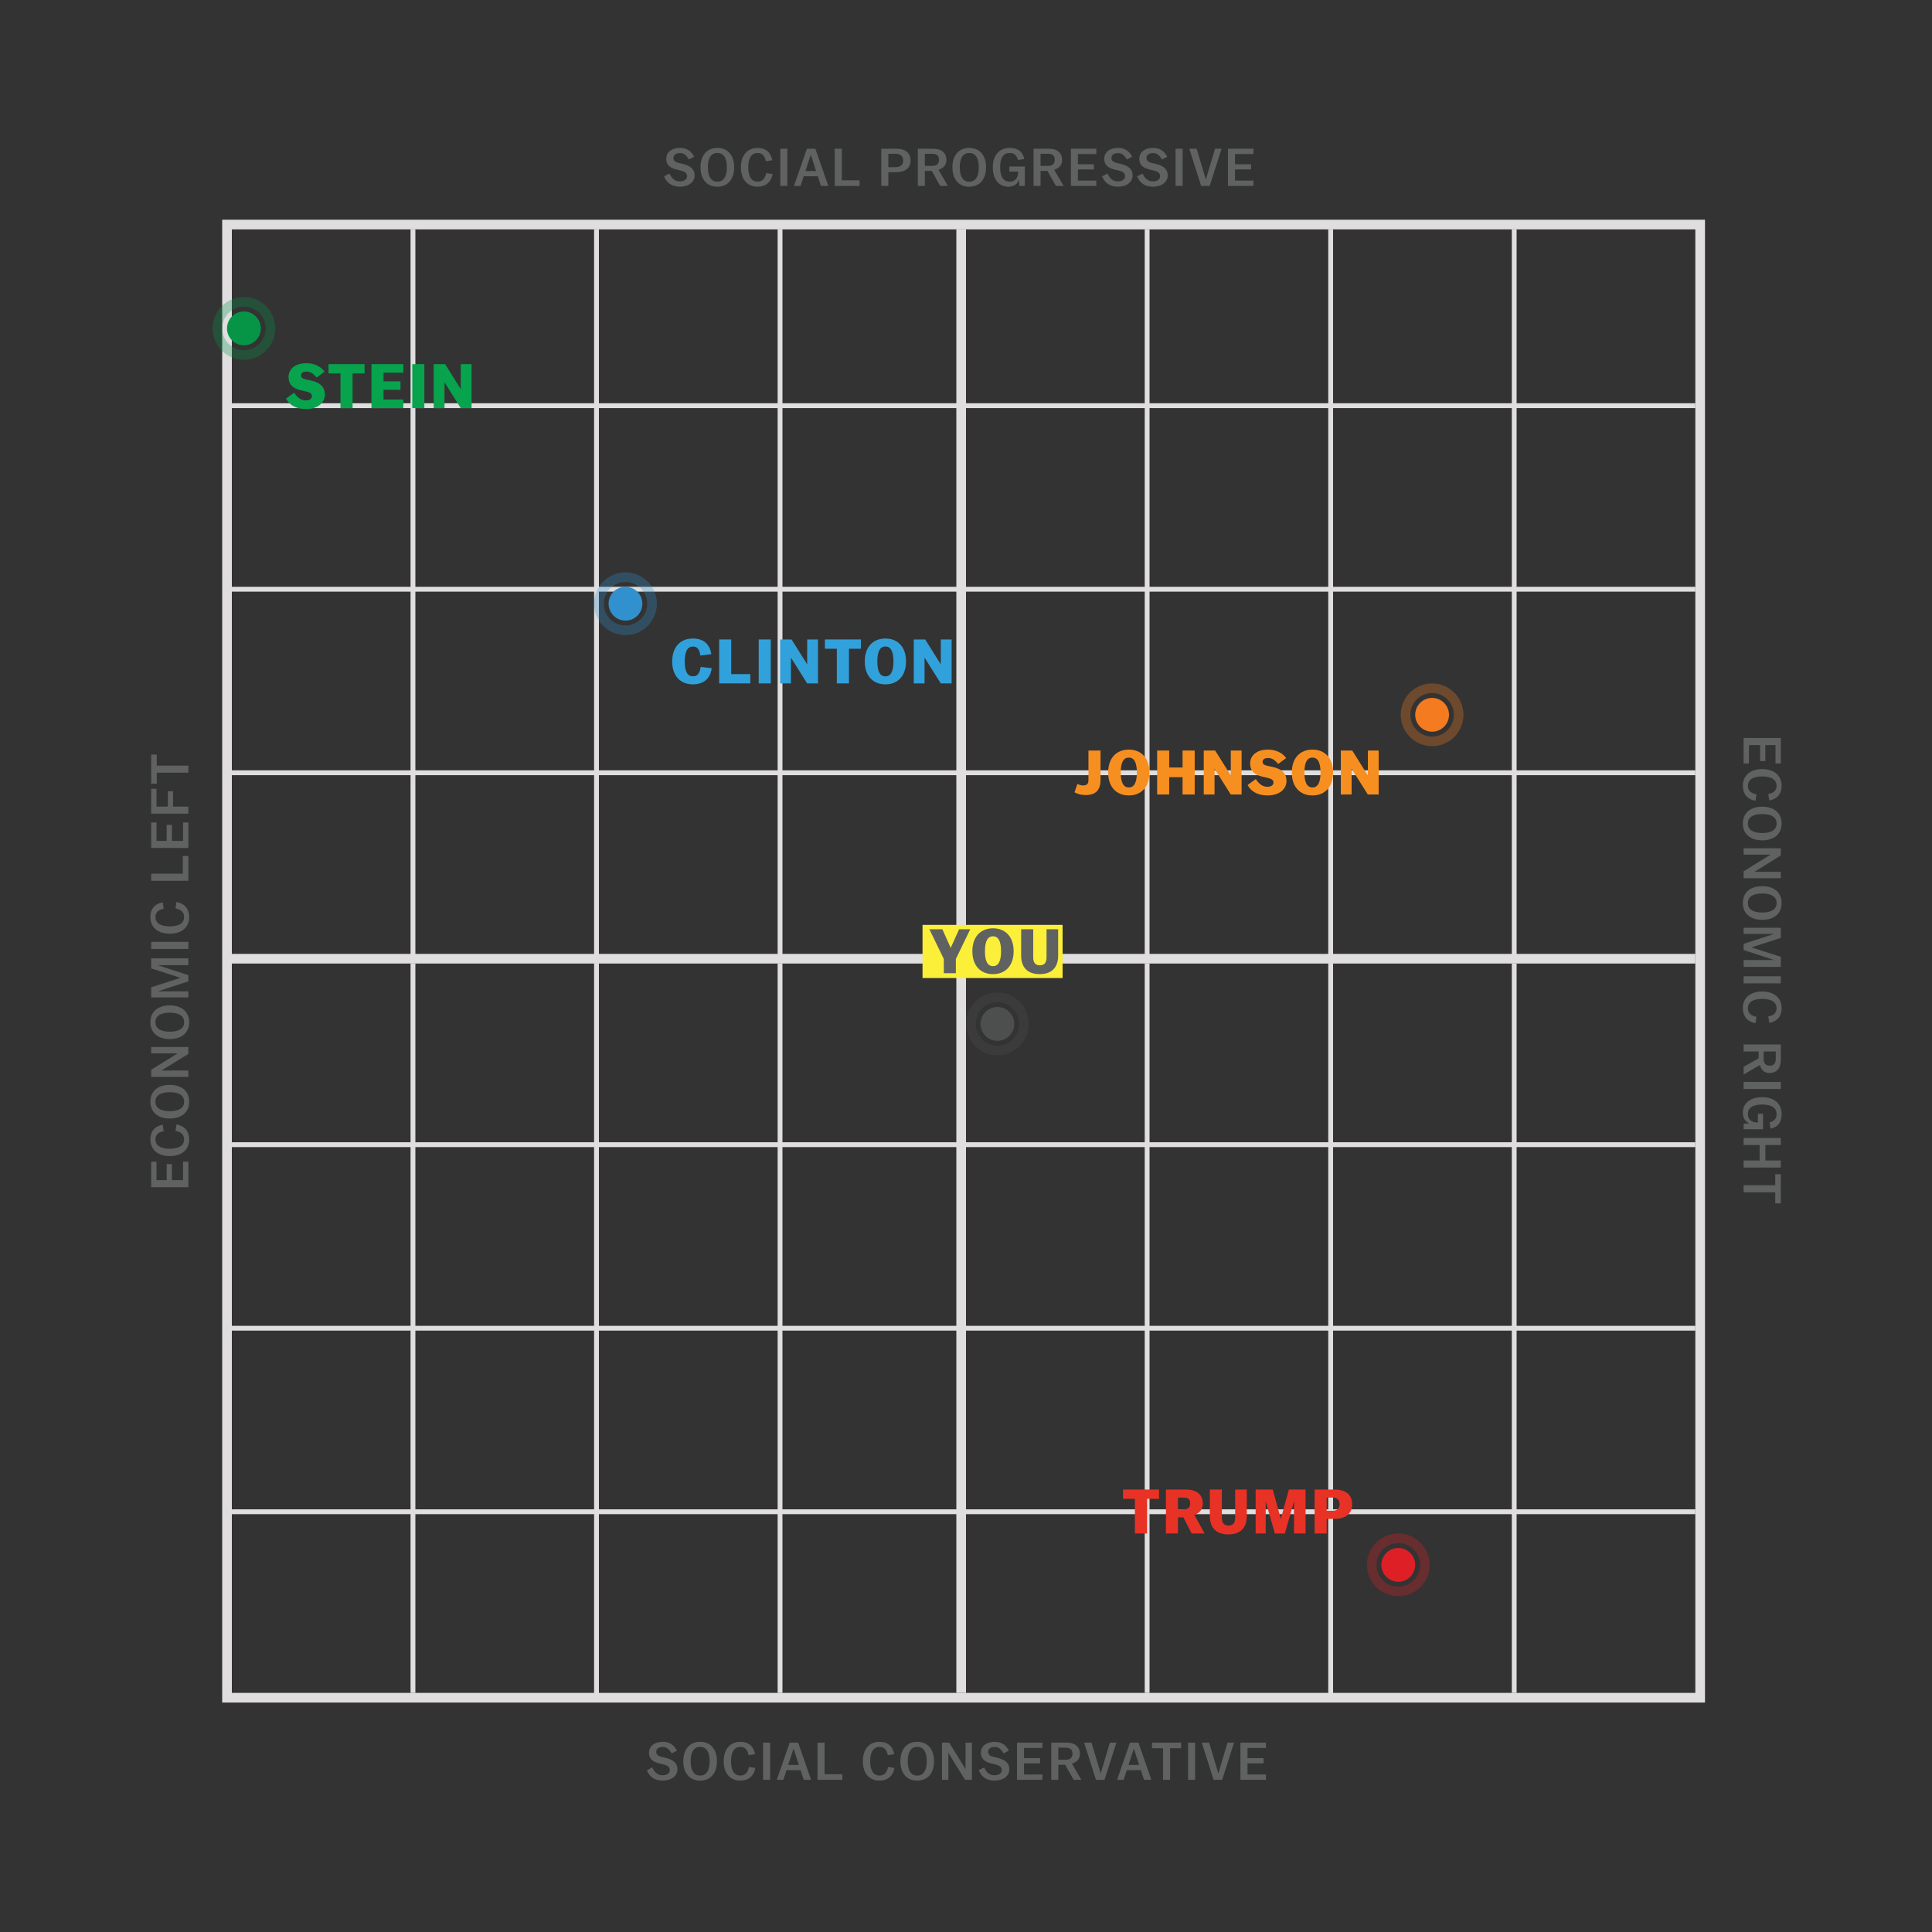 <svg id="Layer_1" xmlns="http://www.w3.org/2000/svg" xmlns:xlink="http://www.w3.org/1999/xlink" viewBox="0 0 400 400" enable-background="new 0 0 400 400"><rect x="0" y="0" width="400" height="400" fill="#333333" stroke="none"/><g><g><defs><polygon id="SVGID_1_" points="275,199.992 275,350.992 275,351.492 276,351.492 276,350.992 276,199.992 276,199.492 275,199.492"/></defs><clipPath id="SVGID_2_"><use overflow="visible" xlink:href="#SVGID_1_"/></clipPath><g clip-path="url(#SVGID_2_)"><defs><rect id="SVGID_3_" x="-73" y="-356.508" width="960" height="2050"/></defs><clipPath id="SVGID_4_"><use overflow="visible" xlink:href="#SVGID_3_"/></clipPath><rect x="270" y="194.492" clip-path="url(#SVGID_4_)" fill="#e0dedf" width="11" height="162"/></g></g><g><defs><polygon id="SVGID_5_" points="200.5,275.492 350.5,275.492 351,275.492 351,274.492 350.5,274.492 200.5,274.492 200,274.492 200,275.492"/></defs><clipPath id="SVGID_6_"><use overflow="visible" xlink:href="#SVGID_5_"/></clipPath><g clip-path="url(#SVGID_6_)"><defs><rect id="SVGID_7_" x="-73" y="-356.508" width="960" height="2050"/></defs><clipPath id="SVGID_8_"><use overflow="visible" xlink:href="#SVGID_7_"/></clipPath><rect x="195" y="269.492" clip-path="url(#SVGID_8_)" fill="#e0dedf" width="161" height="11"/></g></g><g><defs><polygon id="SVGID_9_" points="200.5,237.492 350.5,237.492 351,237.492 351,236.492 350.5,236.492 200.5,236.492 200,236.492 200,237.492"/></defs><clipPath id="SVGID_10_"><use overflow="visible" xlink:href="#SVGID_9_"/></clipPath><g clip-path="url(#SVGID_10_)"><defs><rect id="SVGID_11_" x="-73" y="-356.508" width="960" height="2050"/></defs><clipPath id="SVGID_12_"><use overflow="visible" xlink:href="#SVGID_11_"/></clipPath><rect x="195" y="231.492" clip-path="url(#SVGID_12_)" fill="#e0dedf" width="161" height="11"/></g></g><g><defs><polygon id="SVGID_13_" points="200.5,313.492 350.5,313.492 351,313.492 351,312.492 350.5,312.492 200.5,312.492 200,312.492 200,313.492"/></defs><clipPath id="SVGID_14_"><use overflow="visible" xlink:href="#SVGID_13_"/></clipPath><g clip-path="url(#SVGID_14_)"><defs><rect id="SVGID_15_" x="-73" y="-356.508" width="960" height="2050"/></defs><clipPath id="SVGID_16_"><use overflow="visible" xlink:href="#SVGID_15_"/></clipPath><rect x="195" y="307.492" clip-path="url(#SVGID_16_)" fill="#e0dedf" width="161" height="11"/></g></g><g><defs><polygon id="SVGID_17_" points="313,199.992 313,349.992 313,350.492 314,350.492 314,349.992 314,199.992 314,199.492 313,199.492"/></defs><clipPath id="SVGID_18_"><use overflow="visible" xlink:href="#SVGID_17_"/></clipPath><g clip-path="url(#SVGID_18_)"><defs><rect id="SVGID_19_" x="-73" y="-356.508" width="960" height="2050"/></defs><clipPath id="SVGID_20_"><use overflow="visible" xlink:href="#SVGID_19_"/></clipPath><rect x="308" y="194.492" clip-path="url(#SVGID_20_)" fill="#e0dedf" width="11" height="161"/></g></g><g><defs><polygon id="SVGID_21_" points="237,199.992 237,349.992 237,350.492 238,350.492 238,349.992 238,199.992 238,199.492 237,199.492"/></defs><clipPath id="SVGID_22_"><use overflow="visible" xlink:href="#SVGID_21_"/></clipPath><g clip-path="url(#SVGID_22_)"><defs><rect id="SVGID_23_" x="-73" y="-356.508" width="960" height="2050"/></defs><clipPath id="SVGID_24_"><use overflow="visible" xlink:href="#SVGID_23_"/></clipPath><rect x="232" y="194.492" clip-path="url(#SVGID_24_)" fill="#e0dedf" width="11" height="161"/></g></g><g><defs><polygon id="SVGID_25_" points="123,199.992 123,350.992 123,351.492 124,351.492 124,350.992 124,199.992 124,199.492 123,199.492"/></defs><clipPath id="SVGID_26_"><use overflow="visible" xlink:href="#SVGID_25_"/></clipPath><g clip-path="url(#SVGID_26_)"><defs><rect id="SVGID_27_" x="-73" y="-356.508" width="960" height="2050"/></defs><clipPath id="SVGID_28_"><use overflow="visible" xlink:href="#SVGID_27_"/></clipPath><rect x="118" y="194.492" clip-path="url(#SVGID_28_)" fill="#e0dedf" width="11" height="162"/></g></g><g><defs><polygon id="SVGID_29_" points="48.5,275.492 198.5,275.492 199,275.492 199,274.492 198.5,274.492 48.5,274.492 48,274.492 48,275.492"/></defs><clipPath id="SVGID_30_"><use overflow="visible" xlink:href="#SVGID_29_"/></clipPath><g clip-path="url(#SVGID_30_)"><defs><rect id="SVGID_31_" x="-73" y="-356.508" width="960" height="2050"/></defs><clipPath id="SVGID_32_"><use overflow="visible" xlink:href="#SVGID_31_"/></clipPath><rect x="43" y="269.492" clip-path="url(#SVGID_32_)" fill="#e0dedf" width="161" height="11"/></g></g><g><defs><polygon id="SVGID_33_" points="48.5,237.492 198.5,237.492 199,237.492 199,236.492 198.5,236.492 48.5,236.492 48,236.492 48,237.492"/></defs><clipPath id="SVGID_34_"><use overflow="visible" xlink:href="#SVGID_33_"/></clipPath><g clip-path="url(#SVGID_34_)"><defs><rect id="SVGID_35_" x="-73" y="-356.508" width="960" height="2050"/></defs><clipPath id="SVGID_36_"><use overflow="visible" xlink:href="#SVGID_35_"/></clipPath><rect x="43" y="231.492" clip-path="url(#SVGID_36_)" fill="#e0dedf" width="161" height="11"/></g></g><g><defs><polygon id="SVGID_37_" points="48.5,313.492 198.5,313.492 199,313.492 199,312.492 198.5,312.492 48.5,312.492 48,312.492 48,313.492"/></defs><clipPath id="SVGID_38_"><use overflow="visible" xlink:href="#SVGID_37_"/></clipPath><g clip-path="url(#SVGID_38_)"><defs><rect id="SVGID_39_" x="-73" y="-356.508" width="960" height="2050"/></defs><clipPath id="SVGID_40_"><use overflow="visible" xlink:href="#SVGID_39_"/></clipPath><rect x="43" y="307.492" clip-path="url(#SVGID_40_)" fill="#e0dedf" width="161" height="11"/></g></g><g><defs><polygon id="SVGID_41_" points="161,199.992 161,349.992 161,350.492 162,350.492 162,349.992 162,199.992 162,199.492 161,199.492"/></defs><clipPath id="SVGID_42_"><use overflow="visible" xlink:href="#SVGID_41_"/></clipPath><g clip-path="url(#SVGID_42_)"><defs><rect id="SVGID_43_" x="-73" y="-356.508" width="960" height="2050"/></defs><clipPath id="SVGID_44_"><use overflow="visible" xlink:href="#SVGID_43_"/></clipPath><rect x="156" y="194.492" clip-path="url(#SVGID_44_)" fill="#e0dedf" width="11" height="161"/></g></g><g><defs><polygon id="SVGID_45_" points="85,199.992 85,349.992 85,350.492 86,350.492 86,349.992 86,199.992 86,199.492 85,199.492"/></defs><clipPath id="SVGID_46_"><use overflow="visible" xlink:href="#SVGID_45_"/></clipPath><g clip-path="url(#SVGID_46_)"><defs><rect id="SVGID_47_" x="-73" y="-356.508" width="960" height="2050"/></defs><clipPath id="SVGID_48_"><use overflow="visible" xlink:href="#SVGID_47_"/></clipPath><rect x="80" y="194.492" clip-path="url(#SVGID_48_)" fill="#e0dedf" width="11" height="161"/></g></g><g><defs><polygon id="SVGID_49_" points="275,47.992 275,198.992 275,199.492 276,199.492 276,198.992 276,47.992 276,47.492 275,47.492"/></defs><clipPath id="SVGID_50_"><use overflow="visible" xlink:href="#SVGID_49_"/></clipPath><g clip-path="url(#SVGID_50_)"><defs><rect id="SVGID_51_" x="-73" y="-356.508" width="960" height="2050"/></defs><clipPath id="SVGID_52_"><use overflow="visible" xlink:href="#SVGID_51_"/></clipPath><rect x="270" y="42.492" clip-path="url(#SVGID_52_)" fill="#e0dedf" width="11" height="162"/></g></g><g><defs><polygon id="SVGID_53_" points="200.5,122.492 350.5,122.492 351,122.492 351,121.492 350.5,121.492 200.5,121.492 200,121.492 200,122.492"/></defs><clipPath id="SVGID_54_"><use overflow="visible" xlink:href="#SVGID_53_"/></clipPath><g clip-path="url(#SVGID_54_)"><defs><rect id="SVGID_55_" x="-73" y="-356.508" width="960" height="2050"/></defs><clipPath id="SVGID_56_"><use overflow="visible" xlink:href="#SVGID_55_"/></clipPath><rect x="195" y="116.492" clip-path="url(#SVGID_56_)" fill="#e0dedf" width="161" height="11"/></g></g><g><defs><polygon id="SVGID_57_" points="200.5,84.492 350.5,84.492 351,84.492 351,83.492 350.5,83.492 200.5,83.492 200,83.492 200,84.492"/></defs><clipPath id="SVGID_58_"><use overflow="visible" xlink:href="#SVGID_57_"/></clipPath><g clip-path="url(#SVGID_58_)"><defs><rect id="SVGID_59_" x="-73" y="-356.508" width="960" height="2050"/></defs><clipPath id="SVGID_60_"><use overflow="visible" xlink:href="#SVGID_59_"/></clipPath><rect x="195" y="78.492" clip-path="url(#SVGID_60_)" fill="#e0dedf" width="161" height="11"/></g></g><g><defs><polygon id="SVGID_61_" points="200.5,160.492 350.5,160.492 351,160.492 351,159.492 350.5,159.492 200.5,159.492 200,159.492 200,160.492"/></defs><clipPath id="SVGID_62_"><use overflow="visible" xlink:href="#SVGID_61_"/></clipPath><g clip-path="url(#SVGID_62_)"><defs><rect id="SVGID_63_" x="-73" y="-356.508" width="960" height="2050"/></defs><clipPath id="SVGID_64_"><use overflow="visible" xlink:href="#SVGID_63_"/></clipPath><rect x="195" y="154.492" clip-path="url(#SVGID_64_)" fill="#e0dedf" width="161" height="11"/></g></g><g><defs><polygon id="SVGID_65_" points="313,47.992 313,197.992 313,198.492 314,198.492 314,197.992 314,47.992 314,47.492 313,47.492"/></defs><clipPath id="SVGID_66_"><use overflow="visible" xlink:href="#SVGID_65_"/></clipPath><g clip-path="url(#SVGID_66_)"><defs><rect id="SVGID_67_" x="-73" y="-356.508" width="960" height="2050"/></defs><clipPath id="SVGID_68_"><use overflow="visible" xlink:href="#SVGID_67_"/></clipPath><rect x="308" y="42.492" clip-path="url(#SVGID_68_)" fill="#e0dedf" width="11" height="161"/></g></g><g><defs><polygon id="SVGID_69_" points="237,47.992 237,197.992 237,198.492 238,198.492 238,197.992 238,47.992 238,47.492 237,47.492"/></defs><clipPath id="SVGID_70_"><use overflow="visible" xlink:href="#SVGID_69_"/></clipPath><g clip-path="url(#SVGID_70_)"><defs><rect id="SVGID_71_" x="-73" y="-356.508" width="960" height="2050"/></defs><clipPath id="SVGID_72_"><use overflow="visible" xlink:href="#SVGID_71_"/></clipPath><rect x="232" y="42.492" clip-path="url(#SVGID_72_)" fill="#e0dedf" width="11" height="161"/></g></g><g><defs><polygon id="SVGID_73_" points="123,47.992 123,198.992 123,199.492 124,199.492 124,198.992 124,47.992 124,47.492 123,47.492"/></defs><clipPath id="SVGID_74_"><use overflow="visible" xlink:href="#SVGID_73_"/></clipPath><g clip-path="url(#SVGID_74_)"><defs><rect id="SVGID_75_" x="-73" y="-356.508" width="960" height="2050"/></defs><clipPath id="SVGID_76_"><use overflow="visible" xlink:href="#SVGID_75_"/></clipPath><rect x="118" y="42.492" clip-path="url(#SVGID_76_)" fill="#e0dedf" width="11" height="162"/></g></g><g><defs><polygon id="SVGID_77_" points="48.5,122.492 198.5,122.492 199,122.492 199,121.492 198.5,121.492 48.5,121.492 48,121.492 48,122.492"/></defs><clipPath id="SVGID_78_"><use overflow="visible" xlink:href="#SVGID_77_"/></clipPath><g clip-path="url(#SVGID_78_)"><defs><rect id="SVGID_79_" x="-73" y="-356.508" width="960" height="2050"/></defs><clipPath id="SVGID_80_"><use overflow="visible" xlink:href="#SVGID_79_"/></clipPath><rect x="43" y="116.492" clip-path="url(#SVGID_80_)" fill="#e0dedf" width="161" height="11"/></g></g><g><defs><polygon id="SVGID_81_" points="48.5,84.492 198.5,84.492 199,84.492 199,83.492 198.5,83.492 48.5,83.492 48,83.492 48,84.492"/></defs><clipPath id="SVGID_82_"><use overflow="visible" xlink:href="#SVGID_81_"/></clipPath><g clip-path="url(#SVGID_82_)"><defs><rect id="SVGID_83_" x="-73" y="-356.508" width="960" height="2050"/></defs><clipPath id="SVGID_84_"><use overflow="visible" xlink:href="#SVGID_83_"/></clipPath><rect x="43" y="78.492" clip-path="url(#SVGID_84_)" fill="#e0dedf" width="161" height="11"/></g></g><g><defs><polygon id="SVGID_85_" points="48.5,160.492 198.5,160.492 199,160.492 199,159.492 198.5,159.492 48.5,159.492 48,159.492 48,160.492"/></defs><clipPath id="SVGID_86_"><use overflow="visible" xlink:href="#SVGID_85_"/></clipPath><g clip-path="url(#SVGID_86_)"><defs><rect id="SVGID_87_" x="-73" y="-356.508" width="960" height="2050"/></defs><clipPath id="SVGID_88_"><use overflow="visible" xlink:href="#SVGID_87_"/></clipPath><rect x="43" y="154.492" clip-path="url(#SVGID_88_)" fill="#e0dedf" width="161" height="11"/></g></g><g><defs><polygon id="SVGID_89_" points="161,47.992 161,197.992 161,198.492 162,198.492 162,197.992 162,47.992 162,47.492 161,47.492"/></defs><clipPath id="SVGID_90_"><use overflow="visible" xlink:href="#SVGID_89_"/></clipPath><g clip-path="url(#SVGID_90_)"><defs><rect id="SVGID_91_" x="-73" y="-356.508" width="960" height="2050"/></defs><clipPath id="SVGID_92_"><use overflow="visible" xlink:href="#SVGID_91_"/></clipPath><rect x="156" y="42.492" clip-path="url(#SVGID_92_)" fill="#e0dedf" width="11" height="161"/></g></g><g><defs><polygon id="SVGID_93_" points="85,47.992 85,197.992 85,198.492 86,198.492 86,197.992 86,47.992 86,47.492 85,47.492"/></defs><clipPath id="SVGID_94_"><use overflow="visible" xlink:href="#SVGID_93_"/></clipPath><g clip-path="url(#SVGID_94_)"><defs><rect id="SVGID_95_" x="-73" y="-356.508" width="960" height="2050"/></defs><clipPath id="SVGID_96_"><use overflow="visible" xlink:href="#SVGID_95_"/></clipPath><rect x="80" y="42.492" clip-path="url(#SVGID_96_)" fill="#e0dedf" width="11" height="161"/></g></g><g><rect x="47" y="46.492" fill="none" stroke="#e0dedf" stroke-width="2" stroke-miterlimit="10" width="305" height="305"/><line fill="none" stroke="#e0dedf" stroke-width="2" stroke-miterlimit="10" x1="199" y1="47.492" x2="199" y2="350.492"/><line fill="none" stroke="#e0dedf" stroke-width="2" stroke-miterlimit="10" x1="48" y1="198.492" x2="351" y2="198.492"/><g><path fill="#5f6261" d="M137.493 36.512l1.11-.583c.495 1.078 1.178 1.628 2.168 1.628.857.0 1.474-.418 1.474-1.066.0-.583-.33-.946-1.342-1.188l-.869-.209c-1.441-.353-2.102-1.067-2.102-2.233.0-1.221.99-2.233 2.904-2.233 1.276.0 2.277.605 2.883 1.826l-1.089.572c-.583-.979-1.101-1.331-1.794-1.331-.924.0-1.408.396-1.408.99.0.527.275.857 1.101 1.056l.88.209c1.749.418 2.409 1.255 2.409 2.365.0 1.387-1.254 2.344-3.047 2.344C139.165 38.657 138.054 37.92 137.493 36.512z"/><path fill="#5f6261" d="M145.039 34.652v-.021c0-2.476 1.331-4.005 3.487-4.005 2.146.0 3.477 1.529 3.477 4.005v.021c0 2.476-1.331 4.005-3.477 4.005C146.37 38.657 145.039 37.128 145.039 34.652zM150.495 34.652v-.021c0-2.024-.78-2.971-1.969-2.971-1.199.0-1.97.946-1.97 2.971v.021c0 2.024.771 2.971 1.97 2.971C149.715 37.623 150.495 36.677 150.495 34.652z"/><path fill="#5f6261" d="M156.842 30.626c1.661.0 2.729.869 3.048 2.553l-1.331.209c-.209-1.145-.771-1.717-1.705-1.717-1.167.0-1.937.936-1.937 2.96v.021c0 2.091.813 2.96 1.937 2.96.891.0 1.54-.539 1.771-1.782l1.331.197c-.308 1.75-1.507 2.63-3.124 2.63-2.024.0-3.433-1.441-3.433-4.005v-.021C153.398 32.199 154.696 30.626 156.842 30.626z"/><path fill="#5f6261" d="M161.55 30.791h1.463v7.701h-1.463V30.791z"/><path fill="#5f6261" d="M169.316 36.49h-2.915l-.649 2.002h-1.364l2.673-7.701h1.75l2.685 7.701h-1.529L169.316 36.49zm-1.452-4.467-1.111 3.389h2.211L167.864 32.023z"/><path fill="#5f6261" d="M172.824 30.791h1.464v6.546h3.674v1.155h-5.138V30.791z"/><path fill="#5f6261" d="M183.924 35.643v2.85h-1.464v-7.701h3.103c1.97.0 2.96.946 2.96 2.432.0 1.474-.99 2.42-2.96 2.42H183.924zm0-1.035h1.484c1.101.0 1.585-.539 1.585-1.386.0-.848-.484-1.387-1.585-1.387h-1.484v2.773z"/><path fill="#5f6261" d="M192.91 35.379h-1.43v3.113h-1.452v-7.701h3.124c1.937.0 2.795.979 2.795 2.332.0 1.057-.616 1.706-1.65 2.014l1.958 3.355h-1.606L192.91 35.379zM191.48 34.345h1.54c.968.0 1.397-.474 1.397-1.266.0-.781-.43-1.243-1.397-1.243h-1.54v2.509z"/><path fill="#5f6261" d="M197.189 34.652v-.021c0-2.476 1.331-4.005 3.487-4.005 2.146.0 3.477 1.529 3.477 4.005v.021c0 2.476-1.331 4.005-3.477 4.005C198.521 38.657 197.189 37.128 197.189 34.652zM202.646 34.652v-.021c0-2.024-.78-2.971-1.969-2.971-1.199.0-1.97.946-1.97 2.971v.021c0 2.024.771 2.971 1.97 2.971C201.865 37.623 202.646 36.677 202.646 34.652z"/><path fill="#5f6261" d="M210.973 37.282c-.396.924-1.177 1.375-2.2 1.375-1.926.0-3.224-1.463-3.224-4.005v-.021c0-2.409 1.266-4.005 3.51-4.005 1.771.0 2.673.848 3.015 2.3l-1.31.197c-.275-1.012-.814-1.452-1.694-1.452-1.243.0-2.002.902-2.002 2.96v.021c0 2.035.726 2.96 2.002 2.96.99.0 1.728-.66 1.728-2.014v-.065h-1.815v-1.057h3.201v4.016h-1.144L210.973 37.282z"/><path fill="#5f6261" d="M216.868 35.379h-1.43v3.113h-1.452v-7.701h3.124c1.937.0 2.795.979 2.795 2.332.0 1.057-.616 1.706-1.65 2.014l1.958 3.355h-1.606L216.868 35.379zM215.438 34.345h1.54c.968.0 1.397-.474 1.397-1.266.0-.781-.43-1.243-1.397-1.243h-1.54v2.509z"/><path fill="#5f6261" d="M221.708 30.791h5.28v1.101h-3.817v2.112h3.322v1.078h-3.322v2.31h3.817v1.101h-5.28V30.791z"/><path fill="#5f6261" d="M228.176 36.512l1.111-.583c.495 1.078 1.177 1.628 2.167 1.628.858.0 1.475-.418 1.475-1.066.0-.583-.33-.946-1.343-1.188l-.869-.209c-1.44-.353-2.101-1.067-2.101-2.233.0-1.221.99-2.233 2.904-2.233 1.276.0 2.277.605 2.882 1.826l-1.089.572c-.583-.979-1.1-1.331-1.793-1.331-.925.0-1.408.396-1.408.99.0.527.274.857 1.1 1.056l.881.209c1.749.418 2.409 1.255 2.409 2.365.0 1.387-1.254 2.344-3.048 2.344C229.848 38.657 228.737 37.92 228.176 36.512z"/><path fill="#5f6261" d="M235.436 36.512l1.111-.583c.495 1.078 1.177 1.628 2.167 1.628.858.0 1.475-.418 1.475-1.066.0-.583-.33-.946-1.343-1.188l-.869-.209c-1.44-.353-2.101-1.067-2.101-2.233.0-1.221.99-2.233 2.904-2.233 1.276.0 2.277.605 2.882 1.826l-1.089.572c-.583-.979-1.1-1.331-1.793-1.331-.925.0-1.408.396-1.408.99.0.527.274.857 1.1 1.056l.881.209c1.749.418 2.409 1.255 2.409 2.365.0 1.387-1.254 2.344-3.048 2.344C237.107 38.657 235.997 37.92 235.436 36.512z"/><path fill="#5f6261" d="M243.389 30.791h1.463v7.701h-1.463V30.791z"/><path fill="#5f6261" d="M248.68 38.492l-2.453-7.701h1.529l1.903 6.381 1.903-6.381h1.353l-2.464 7.701H248.68z"/><path fill="#5f6261" d="M254.234 30.791h5.281v1.101h-3.817v2.112h3.322v1.078h-3.322v2.31h3.817v1.101h-5.281V30.791z"/></g><g><path fill="#5f6261" d="M133.927 366.512l1.111-.583c.495 1.078 1.177 1.628 2.167 1.628.858.0 1.475-.418 1.475-1.066.0-.583-.33-.946-1.343-1.188l-.869-.209c-1.44-.353-2.101-1.067-2.101-2.233.0-1.221.99-2.233 2.904-2.233 1.276.0 2.277.605 2.882 1.826l-1.089.572c-.583-.979-1.1-1.331-1.793-1.331-.925.0-1.408.396-1.408.99.0.527.274.857 1.1 1.056l.881.209c1.749.418 2.409 1.255 2.409 2.365.0 1.387-1.254 2.344-3.048 2.344C135.599 368.657 134.488 367.92 133.927 366.512z"/><path fill="#5f6261" d="M141.473 364.652v-.021c0-2.476 1.331-4.005 3.487-4.005 2.146.0 3.477 1.529 3.477 4.005v.021c0 2.476-1.331 4.005-3.477 4.005C142.804 368.657 141.473 367.128 141.473 364.652zM146.93 364.652v-.021c0-2.024-.781-2.971-1.97-2.971-1.199.0-1.969.946-1.969 2.971v.021c0 2.024.77 2.971 1.969 2.971C146.148 367.623 146.93 366.677 146.93 364.652z"/><path fill="#5f6261" d="M153.276 360.626c1.661.0 2.729.869 3.047 2.553l-1.331.209c-.209-1.145-.77-1.717-1.705-1.717-1.166.0-1.937.936-1.937 2.96v.021c0 2.091.814 2.96 1.937 2.96.892.0 1.54-.539 1.771-1.782l1.331.197c-.308 1.75-1.507 2.63-3.124 2.63-2.024.0-3.433-1.441-3.433-4.005v-.021C149.833 362.199 151.131 360.626 153.276 360.626z"/><path fill="#5f6261" d="M157.983 360.791h1.464v7.701h-1.464V360.791z"/><path fill="#5f6261" d="M165.75 366.49h-2.915l-.649 2.002h-1.364l2.674-7.701h1.749l2.685 7.701h-1.529L165.75 366.49zM164.298 362.023l-1.11 3.389h2.211L164.298 362.023z"/><path fill="#5f6261" d="M169.259 360.791h1.463v6.546h3.675v1.155h-5.138V360.791z"/><path fill="#5f6261" d="M182.085 360.626c1.661.0 2.729.869 3.047 2.553l-1.331.209c-.209-1.145-.77-1.717-1.705-1.717-1.166.0-1.937.936-1.937 2.96v.021c0 2.091.814 2.96 1.937 2.96.892.0 1.54-.539 1.771-1.782l1.331.197c-.308 1.75-1.507 2.63-3.124 2.63-2.024.0-3.433-1.441-3.433-4.005v-.021C178.642 362.199 179.939 360.626 182.085 360.626z"/><path fill="#5f6261" d="M186.418 364.652v-.021c0-2.476 1.331-4.005 3.487-4.005 2.146.0 3.477 1.529 3.477 4.005v.021c0 2.476-1.331 4.005-3.477 4.005C187.749 368.657 186.418 367.128 186.418 364.652zM191.875 364.652v-.021c0-2.024-.781-2.971-1.97-2.971-1.199.0-1.969.946-1.969 2.971v.021c0 2.024.77 2.971 1.969 2.971C191.094 367.623 191.875 366.677 191.875 364.652z"/><path fill="#5f6261" d="M195.031 368.492v-7.701h1.485l3.388 5.479v-5.479h1.32v7.701h-1.43l-3.443-5.578v5.578H195.031z"/><path fill="#5f6261" d="M202.644 366.512l1.11-.583c.495 1.078 1.178 1.628 2.168 1.628.857.0 1.474-.418 1.474-1.066.0-.583-.33-.946-1.342-1.188l-.869-.209c-1.441-.353-2.102-1.067-2.102-2.233.0-1.221.99-2.233 2.904-2.233 1.276.0 2.277.605 2.883 1.826l-1.089.572c-.583-.979-1.101-1.331-1.794-1.331-.924.0-1.408.396-1.408.99.0.527.275.857 1.101 1.056l.88.209c1.749.418 2.409 1.255 2.409 2.365.0 1.387-1.254 2.344-3.047 2.344C204.315 368.657 203.204 367.92 202.644 366.512z"/><path fill="#5f6261" d="M210.552 360.791h5.281v1.101h-3.817v2.112h3.322v1.078h-3.322v2.31h3.817v1.101h-5.281v-7.702z"/><path fill="#5f6261" d="M220.54 365.379h-1.43v3.113h-1.452v-7.701h3.124c1.937.0 2.795.979 2.795 2.332.0 1.057-.616 1.706-1.65 2.014l1.958 3.355h-1.606L220.54 365.379zM219.11 364.345h1.54c.968.0 1.397-.474 1.397-1.266.0-.781-.43-1.243-1.397-1.243h-1.54V364.345z"/><path fill="#5f6261" d="M226.909 368.492l-2.453-7.701h1.529l1.903 6.381 1.903-6.381h1.353l-2.464 7.701H226.909z"/><path fill="#5f6261" d="M236.204 366.49h-2.915l-.649 2.002h-1.364l2.674-7.701h1.749l2.685 7.701h-1.529L236.204 366.49zM234.752 362.023l-1.11 3.389h2.211L234.752 362.023z"/><path fill="#5f6261" d="M242.255 361.946v6.546h-1.464v-6.546h-2.277v-1.155h6.029v1.155H242.255z"/><path fill="#5f6261" d="M245.972 360.791h1.464v7.701h-1.464V360.791z"/><path fill="#5f6261" d="M251.263 368.492l-2.453-7.701h1.529l1.903 6.381 1.903-6.381h1.353l-2.464 7.701H251.263z"/><path fill="#5f6261" d="M256.817 360.791h5.281v1.101h-3.817v2.112h3.322v1.078h-3.322v2.31h3.817v1.101h-5.281v-7.702z"/></g><g><path fill="#5f6261" d="M368.701 152.794v5.281H367.6v-3.817h-2.112v3.322h-1.078v-3.322h-2.31v3.817H361v-5.281H368.701z"/><path fill="#5f6261" d="M368.866 162.684c0 1.661-.869 2.729-2.553 3.047l-.209-1.331c1.145-.209 1.717-.77 1.717-1.705.0-1.167-.936-1.937-2.96-1.937h-.021c-2.091.0-2.96.814-2.96 1.937.0.891.539 1.54 1.782 1.771l-.197 1.331c-1.75-.308-2.63-1.507-2.63-3.124.0-2.024 1.441-3.433 4.005-3.433h.021C367.293 159.24 368.866 160.538 368.866 162.684z"/><path fill="#5f6261" d="M364.84 167.017h.021c2.476.0 4.005 1.331 4.005 3.487.0 2.146-1.529 3.477-4.005 3.477h-.021c-2.476.0-4.005-1.331-4.005-3.477C360.835 168.348 362.364 167.017 364.84 167.017zM364.84 172.474h.021c2.024.0 2.971-.781 2.971-1.969.0-1.199-.946-1.969-2.971-1.969h-.021c-2.024.0-2.971.77-2.971 1.969C361.869 171.693 362.815 172.474 364.84 172.474z"/><path fill="#5f6261" d="M361 175.63h7.701v1.485l-5.479 3.388h5.479v1.32H361v-1.43l5.578-3.443H361V175.63z"/><path fill="#5f6261" d="M364.84 183.473h.021c2.476.0 4.005 1.331 4.005 3.487.0 2.146-1.529 3.477-4.005 3.477h-.021c-2.476.0-4.005-1.331-4.005-3.477C360.835 184.804 362.364 183.473 364.84 183.473zM364.84 188.929h.021c2.024.0 2.971-.781 2.971-1.969.0-1.199-.946-1.969-2.971-1.969h-.021c-2.024.0-2.971.77-2.971 1.969C361.869 188.148 362.815 188.929 364.84 188.929z"/><path fill="#5f6261" d="M361 192.085h7.701v2.101l-6.084 1.958 6.084 1.958v2.079H361v-1.419h6.326L361 196.695v-1.276l6.326-2.068H361V192.085z"/><path fill="#5f6261" d="M368.701 202.128v1.463H361v-1.463H368.701z"/><path fill="#5f6261" d="M368.866 208.729c0 1.661-.869 2.729-2.553 3.047l-.209-1.331c1.145-.209 1.717-.77 1.717-1.705.0-1.167-.936-1.937-2.96-1.937h-.021c-2.091.0-2.96.814-2.96 1.937.0.891.539 1.54 1.782 1.771l-.197 1.331c-1.75-.308-2.63-1.507-2.63-3.124.0-2.024 1.441-3.433 4.005-3.433h.021C367.293 205.286 368.866 206.583 368.866 208.729z"/><path fill="#5f6261" d="M364.113 219.124v-1.43H361v-1.452h7.701v3.125c0 1.936-.979 2.794-2.332 2.794-1.057.0-1.706-.616-2.014-1.65L361 222.468v-1.606l3.113-1.738zM365.147 217.693v1.54c0 .968.474 1.397 1.266 1.397.781.0 1.243-.429 1.243-1.397v-1.54H365.147z"/><path fill="#5f6261" d="M368.701 224.007v1.463H361v-1.463H368.701z"/><path fill="#5f6261" d="M362.21 232.588c-.924-.396-1.375-1.177-1.375-2.201.0-1.925 1.463-3.223 4.005-3.223h.021c2.409.0 4.005 1.265 4.005 3.509.0 1.771-.848 2.673-2.3 3.015l-.197-1.309c1.012-.275 1.452-.814 1.452-1.694.0-1.243-.902-2.002-2.96-2.002h-.021c-2.035.0-2.96.726-2.96 2.002.0.99.66 1.727 2.014 1.727h.065v-1.815h1.057v3.201H361v-1.144L362.21 232.588z"/><path fill="#5f6261" d="M368.701 235.601v1.463H365.5v3.201h3.201v1.463H361v-1.463h3.312v-3.201H361v-1.463H368.701z"/><path fill="#5f6261" d="M367.546 246.855H361v-1.463h6.546v-2.277h1.155v6.029h-1.155V246.855z"/></g><g><path fill="#5f6261" d="M31.299 245.8v-5.281H32.4v3.817h2.112v-3.322h1.078v3.322h2.31v-3.817H39v5.281H31.299z"/><path fill="#5f6261" d="M31.134 235.911c0-1.661.869-2.729 2.553-3.047l.209 1.331c-1.145.209-1.717.77-1.717 1.705.0 1.167.936 1.937 2.96 1.937h.021c2.091.0 2.96-.814 2.96-1.937.0-.891-.539-1.54-1.782-1.771l.197-1.331c1.75.308 2.63 1.507 2.63 3.124.0 2.024-1.441 3.433-4.005 3.433h-.021C32.707 239.354 31.134 238.056 31.134 235.911z"/><path fill="#5f6261" d="M35.16 231.577h-.021c-2.476.0-4.005-1.331-4.005-3.487.0-2.146 1.529-3.477 4.005-3.477h.021c2.476.0 4.005 1.331 4.005 3.477C39.165 230.246 37.636 231.577 35.16 231.577zM35.16 226.121h-.021c-2.024.0-2.971.781-2.971 1.969.0 1.199.946 1.969 2.971 1.969h.021c2.024.0 2.971-.77 2.971-1.969C38.131 226.901 37.185 226.121 35.16 226.121z"/><path fill="#5f6261" d="M39 222.964h-7.701v-1.485l5.479-3.388h-5.479v-1.32H39v1.43l-5.578 3.443H39V222.964z"/><path fill="#5f6261" d="M35.16 215.122h-.021c-2.476.0-4.005-1.331-4.005-3.487.0-2.146 1.529-3.477 4.005-3.477h.021c2.476.0 4.005 1.331 4.005 3.477C39.165 213.791 37.636 215.122 35.16 215.122zM35.16 209.665h-.021c-2.024.0-2.971.781-2.971 1.969.0 1.199.946 1.969 2.971 1.969h.021c2.024.0 2.971-.77 2.971-1.969C38.131 210.446 37.185 209.665 35.16 209.665z"/><path fill="#5f6261" d="M39 206.509h-7.701v-2.101l6.084-1.958-6.084-1.958v-2.079H39v1.419h-6.326L39 201.899v1.276l-6.326 2.068H39V206.509z"/><path fill="#5f6261" d="M31.299 196.466v-1.463H39v1.463H31.299z"/><path fill="#5f6261" d="M31.134 189.865c0-1.661.869-2.729 2.553-3.047l.209 1.331c-1.145.209-1.717.77-1.717 1.705.0 1.167.936 1.937 2.96 1.937h.021c2.091.0 2.96-.814 2.96-1.937.0-.891-.539-1.54-1.782-1.771l.197-1.331c1.75.308 2.63 1.507 2.63 3.124.0 2.024-1.441 3.433-4.005 3.433h-.021C32.707 193.309 31.134 192.011 31.134 189.865z"/><path fill="#5f6261" d="M31.299 182.353v-1.463h6.546v-3.674H39v5.138H31.299z"/><path fill="#5f6261" d="M31.299 175.566v-5.281H32.4v3.817h2.112v-3.322h1.078v3.322h2.31v-3.817H39v5.281H31.299z"/><path fill="#5f6261" d="M31.299 168.46v-5.149H32.4v3.686h2.354v-3.179h1.079v3.179H39v1.463H31.299z"/><path fill="#5f6261" d="M32.454 158.515H39v1.463h-6.546v2.277h-1.155v-6.029h1.155V158.515z"/></g></g><g><defs><circle id="SVGID_97_" cx="296.5" cy="147.992" r="3.5"/></defs><clipPath id="SVGID_98_"><use overflow="visible" xlink:href="#SVGID_97_"/></clipPath><g clip-path="url(#SVGID_98_)"><defs><rect id="SVGID_99_" x="-73" y="-356.508" width="960" height="2050"/></defs><clipPath id="SVGID_100_"><use overflow="visible" xlink:href="#SVGID_99_"/></clipPath><rect x="288" y="139.492" clip-path="url(#SVGID_100_)" fill="#f47b20" width="17" height="17"/></g></g><g><defs><path id="SVGID_101_" d="M296.5 152.492c2.485.0 4.5-2.015 4.5-4.5s-2.015-4.5-4.5-4.5-4.5 2.015-4.5 4.5 2.015 4.5 4.5 4.5zm-16.5-21h33v33h-33v-33z"/></defs><clipPath id="SVGID_102_"><use overflow="visible" xlink:href="#SVGID_101_"/></clipPath><g clip-path="url(#SVGID_102_)"><defs><rect id="SVGID_103_" x="-73" y="-356.508" width="960" height="2050"/></defs><clipPath id="SVGID_104_"><use overflow="visible" xlink:href="#SVGID_103_"/></clipPath><circle opacity=".3" clip-path="url(#SVGID_104_)" fill="none" stroke="#f47b20" stroke-width="4" stroke-miterlimit="10" cx="296.5" cy="147.992" r="4.5"/></g></g><g><g><path fill="#f78f20" d="M222.467 164.037l.598-1.742c.377.208.793.325 1.145.325.779.0 1.144-.299 1.144-1.118v-6.11h2.496v6.059c0 2.093-.962 3.159-3.081 3.159C223.896 164.609 223.025 164.375 222.467 164.037z"/><path fill="#f78f20" d="M229.435 159.955v-.026c0-2.951 1.678-4.731 4.277-4.731 2.587.0 4.265 1.78 4.265 4.731v.026c0 2.951-1.678 4.732-4.265 4.732C231.112 164.688 229.435 162.906 229.435 159.955zm5.941.0v-.026c0-2.184-.637-3.081-1.664-3.081-1.04.0-1.677.897-1.677 3.081v.026c0 2.184.637 3.081 1.677 3.081C234.739 163.036 235.376 162.139 235.376 159.955z"/><path fill="#f78f20" d="M239.574 155.392h2.496v3.511h2.77v-3.511h2.509v9.101h-2.509v-3.588h-2.77v3.588h-2.496v-9.101z"/><path fill="#f78f20" d="M249.221 164.492v-9.101h2.366l3.236 5.161v-5.161h2.236v9.101h-2.249l-3.354-5.343v5.343H249.221z"/><path fill="#f78f20" d="M258.308 162.529l1.689-1.235c.729 1.131 1.509 1.6 2.419 1.6.767.0 1.248-.352 1.248-.871.0-.481-.325-.768-1.223-.976l-1.04-.233c-1.716-.391-2.574-1.262-2.574-2.743.0-1.561 1.248-2.873 3.719-2.873 1.599.0 2.99.676 3.744 1.755l-1.664 1.222c-.716-.91-1.353-1.235-2.08-1.235-.702.0-1.145.286-1.145.78.0.403.273.676.988.832l1.04.221c2.132.455 2.925 1.495 2.925 2.926.0 1.689-1.481 2.99-3.938 2.99C260.491 164.688 258.996 163.895 258.308 162.529z"/><path fill="#f78f20" d="M267.459 159.955v-.026c0-2.951 1.678-4.731 4.277-4.731 2.587.0 4.265 1.78 4.265 4.731v.026c0 2.951-1.678 4.732-4.265 4.732C269.137 164.688 267.459 162.906 267.459 159.955zM273.4 159.955v-.026c0-2.184-.637-3.081-1.664-3.081-1.04.0-1.677.897-1.677 3.081v.026c0 2.184.637 3.081 1.677 3.081C272.764 163.036 273.4 162.139 273.4 159.955z"/><path fill="#f78f20" d="M277.6 164.492v-9.101h2.366l3.236 5.161v-5.161h2.236v9.101h-2.249l-3.354-5.343v5.343H277.6z"/></g></g><g><defs><circle id="SVGID_105_" cx="289.5" cy="323.992" r="3.5"/></defs><clipPath id="SVGID_106_"><use overflow="visible" xlink:href="#SVGID_105_"/></clipPath><g clip-path="url(#SVGID_106_)"><defs><rect id="SVGID_107_" x="-73" y="-356.508" width="960" height="2050"/></defs><clipPath id="SVGID_108_"><use overflow="visible" xlink:href="#SVGID_107_"/></clipPath><rect x="281" y="315.492" clip-path="url(#SVGID_108_)" fill="#df1f26" width="17" height="17"/></g></g><g><defs><path id="SVGID_109_" d="M289.5 328.492c2.485.0 4.5-2.015 4.5-4.5s-2.015-4.5-4.5-4.5-4.5 2.015-4.5 4.5 2.015 4.5 4.5 4.5zm-16.5-21h33v33h-33v-33z"/></defs><clipPath id="SVGID_110_"><use overflow="visible" xlink:href="#SVGID_109_"/></clipPath><g clip-path="url(#SVGID_110_)"><defs><rect id="SVGID_111_" x="-73" y="-356.508" width="960" height="2050"/></defs><clipPath id="SVGID_112_"><use overflow="visible" xlink:href="#SVGID_111_"/></clipPath><circle opacity=".3" clip-path="url(#SVGID_112_)" fill="none" stroke="#df1f26" stroke-width="4" stroke-miterlimit="10" cx="289.5" cy="323.992" r="4.5"/></g></g><g><g><path fill="#e83225" d="M237.479 310.316v7.176h-2.509v-7.176H232.5v-1.925h7.463v1.925H237.479z"/><path fill="#e83225" d="M245.007 314.151h-1.118v3.341h-2.496v-9.101h4.082c2.457.0 3.549 1.184 3.549 2.899.0 1.157-.585 1.911-1.742 2.366l2.119 3.835h-2.69L245.007 314.151zM243.889 312.487h1.196c.936.0 1.325-.403 1.325-1.223.0-.806-.39-1.209-1.325-1.209h-1.196V312.487z"/><path fill="#e83225" d="M254.353 315.854c.871.0 1.379-.481 1.379-1.625v-5.838h2.404v5.474c0 2.366-1.261 3.822-3.821 3.822-2.574.0-3.836-1.456-3.836-3.822v-5.474h2.496v5.838C252.975 315.373 253.482 315.854 254.353 315.854z"/><path fill="#e83225" d="M259.969 317.492v-9.101h3.536l1.678 6.085 1.664-6.085h3.458v9.101h-2.393v-6.695l-1.897 6.695h-2.067l-1.898-6.656v6.656H259.969z"/><path fill="#e83225" d="M274.672 314.463v3.029h-2.496v-9.101h4.16c2.313.0 3.614 1.131 3.614 3.029.0 1.911-1.301 3.042-3.614 3.042H274.672zM274.672 312.799h1.222c.988.0 1.456-.48 1.456-1.378.0-.884-.468-1.365-1.456-1.365h-1.222v2.743z"/></g></g><g><defs><circle id="SVGID_113_" cx="50.5" cy="67.992" r="3.5"/></defs><clipPath id="SVGID_114_"><use overflow="visible" xlink:href="#SVGID_113_"/></clipPath><g clip-path="url(#SVGID_114_)"><defs><rect id="SVGID_115_" x="-73" y="-356.508" width="960" height="2050"/></defs><clipPath id="SVGID_116_"><use overflow="visible" xlink:href="#SVGID_115_"/></clipPath><rect x="42" y="59.492" clip-path="url(#SVGID_116_)" fill="#069547" width="17" height="17"/></g></g><g><defs><path id="SVGID_117_" d="M50.5 72.492c2.485.0 4.5-2.015 4.5-4.5s-2.015-4.5-4.5-4.5-4.5 2.015-4.5 4.5 2.015 4.5 4.5 4.5zm-16.5-21h33v33H34v-33z"/></defs><clipPath id="SVGID_118_"><use overflow="visible" xlink:href="#SVGID_117_"/></clipPath><g clip-path="url(#SVGID_118_)"><defs><rect id="SVGID_119_" x="-73" y="-356.508" width="960" height="2050"/></defs><clipPath id="SVGID_120_"><use overflow="visible" xlink:href="#SVGID_119_"/></clipPath><circle opacity=".3" clip-path="url(#SVGID_120_)" fill="none" stroke="#069547" stroke-width="4" stroke-miterlimit="10" cx="50.5" cy="67.992" r="4.5"/></g></g><g><g><path fill="#07a34d" d="M59.219 82.529l1.689-1.235c.729 1.131 1.509 1.6 2.419 1.6.767.0 1.248-.352 1.248-.871.0-.481-.325-.768-1.223-.976l-1.04-.233c-1.716-.391-2.574-1.262-2.574-2.743.0-1.561 1.248-2.873 3.719-2.873 1.599.0 2.99.676 3.744 1.755l-1.664 1.222c-.716-.91-1.353-1.235-2.08-1.235-.702.0-1.145.286-1.145.78.0.403.273.676.988.832l1.04.221c2.132.455 2.925 1.495 2.925 2.926.0 1.689-1.481 2.99-3.938 2.99C61.402 84.688 59.907 83.895 59.219 82.529z"/><path fill="#07a34d" d="M72.998 77.316v7.176h-2.509v-7.176h-2.47v-1.925h7.462v1.925H72.998z"/><path fill="#07a34d" d="M76.911 75.392h6.592v1.769h-4.096v1.794h3.511v1.755h-3.511v2.016h4.096v1.768h-6.592V75.392z"/><path fill="#07a34d" d="M85.361 75.392h2.496v9.101h-2.496V75.392z"/><path fill="#07a34d" d="M89.794 84.492v-9.101h2.366l3.237 5.161v-5.161h2.236v9.101h-2.249l-3.354-5.343v5.343H89.794z"/></g></g><g><defs><circle id="SVGID_121_" cx="129.5" cy="124.992" r="3.5"/></defs><clipPath id="SVGID_122_"><use overflow="visible" xlink:href="#SVGID_121_"/></clipPath><g clip-path="url(#SVGID_122_)"><defs><rect id="SVGID_123_" x="-73" y="-356.508" width="960" height="2050"/></defs><clipPath id="SVGID_124_"><use overflow="visible" xlink:href="#SVGID_123_"/></clipPath><rect x="121" y="116.492" clip-path="url(#SVGID_124_)" fill="#3190ce" width="17" height="17"/></g></g><g><defs><path id="SVGID_125_" d="M129.5 129.492c2.485.0 4.5-2.015 4.5-4.5s-2.015-4.5-4.5-4.5c-2.485.0-4.5 2.015-4.5 4.5s2.015 4.5 4.5 4.5zm-16.5-21h33v33h-33v-33z"/></defs><clipPath id="SVGID_126_"><use overflow="visible" xlink:href="#SVGID_125_"/></clipPath><g clip-path="url(#SVGID_126_)"><defs><rect id="SVGID_127_" x="-73" y="-356.508" width="960" height="2050"/></defs><clipPath id="SVGID_128_"><use overflow="visible" xlink:href="#SVGID_127_"/></clipPath><circle opacity=".3" clip-path="url(#SVGID_128_)" fill="none" stroke="#3190ce" stroke-width="4" stroke-miterlimit="10" cx="129.5" cy="124.992" r="4.5"/></g></g><g><g><path fill="#31a1db" d="M143.435 132.197c2.302.0 3.523 1.222 3.835 3.25l-2.274.272c-.183-1.312-.65-1.858-1.521-1.858-1.053.0-1.703.832-1.703 3.067v.026c0 2.262.663 3.068 1.703 3.068.832.0 1.378-.469 1.586-1.938l2.288.26c-.299 2.263-1.755 3.342-3.913 3.342-2.613.0-4.264-1.794-4.264-4.732v-.026C139.171 134.056 140.77 132.197 143.435 132.197z"/><path fill="#31a1db" d="M148.895 132.392h2.496v7.177h3.952v1.924h-6.448v-9.101z"/><path fill="#31a1db" d="M157.084 132.392h2.496v9.101h-2.496v-9.101z"/><path fill="#31a1db" d="M161.518 141.492v-9.101h2.366l3.236 5.161v-5.161h2.236v9.101h-2.249l-3.354-5.343v5.343H161.518z"/><path fill="#31a1db" d="M175.766 134.316v7.176h-2.509v-7.176h-2.471v-1.925h7.463v1.925h-2.483z"/><path fill="#31a1db" d="M179.041 136.955v-.026c0-2.951 1.678-4.731 4.277-4.731 2.587.0 4.265 1.78 4.265 4.731v.026c0 2.951-1.678 4.732-4.265 4.732C180.719 141.688 179.041 139.906 179.041 136.955zm5.941.0v-.026c0-2.184-.637-3.081-1.664-3.081-1.04.0-1.677.897-1.677 3.081v.026c0 2.184.637 3.081 1.677 3.081C184.346 140.036 184.982 139.139 184.982 136.955z"/><path fill="#31a1db" d="M189.182 141.492v-9.101h2.366l3.236 5.161v-5.161h2.236v9.101h-2.249l-3.354-5.343v5.343H189.182z"/></g></g><g><defs><rect id="SVGID_129_" x="191" y="191.492" width="29" height="11"/></defs><clipPath id="SVGID_130_"><use overflow="visible" xlink:href="#SVGID_129_"/></clipPath><g clip-path="url(#SVGID_130_)"><defs><rect id="SVGID_131_" x="-73" y="-356.508" width="960" height="2050"/></defs><clipPath id="SVGID_132_"><use overflow="visible" xlink:href="#SVGID_131_"/></clipPath><rect x="186" y="186.492" clip-path="url(#SVGID_132_)" fill="#fcef3a" width="39" height="21"/></g></g><g><defs><circle id="SVGID_133_" cx="206.5" cy="211.992" r="3.5"/></defs><clipPath id="SVGID_134_"><use overflow="visible" xlink:href="#SVGID_133_"/></clipPath><g clip-path="url(#SVGID_134_)"><defs><rect id="SVGID_135_" x="-73" y="-356.508" width="960" height="2050"/></defs><clipPath id="SVGID_136_"><use overflow="visible" xlink:href="#SVGID_135_"/></clipPath><rect x="198" y="203.492" clip-path="url(#SVGID_136_)" fill="#4d4f4e" width="17" height="17"/></g></g><g><defs><path id="SVGID_137_" d="M206.5 216.492c2.485.0 4.5-2.015 4.5-4.5s-2.015-4.5-4.5-4.5-4.5 2.015-4.5 4.5 2.015 4.5 4.5 4.5zm-16.5-21h33v33h-33v-33z"/></defs><clipPath id="SVGID_138_"><use overflow="visible" xlink:href="#SVGID_137_"/></clipPath><g clip-path="url(#SVGID_138_)"><defs><rect id="SVGID_139_" x="-73" y="-356.508" width="960" height="2050"/></defs><clipPath id="SVGID_140_"><use overflow="visible" xlink:href="#SVGID_139_"/></clipPath><circle opacity=".3" clip-path="url(#SVGID_140_)" fill="none" stroke="#4d4f4e" stroke-width="4" stroke-miterlimit="10" cx="206.5" cy="211.992" r="4.5"/></g></g><g><g><path fill="#5f6261" d="M195.406 201.492v-2.951l-2.99-6.149h2.69l1.729 3.861 1.742-3.861h2.301l-2.977 6.149v2.951H195.406z"/><path fill="#5f6261" d="M201.32 196.955v-.026c0-2.951 1.678-4.731 4.277-4.731 2.587.0 4.265 1.78 4.265 4.731v.026c0 2.951-1.678 4.732-4.265 4.732C202.998 201.688 201.32 199.906 201.32 196.955zM207.262 196.955v-.026c0-2.184-.637-3.081-1.664-3.081-1.04.0-1.677.897-1.677 3.081v.026c0 2.184.637 3.081 1.677 3.081C206.625 200.036 207.262 199.139 207.262 196.955z"/></g><g><path fill="#5f6261" d="M215.295 199.854c.871.0 1.378-.481 1.378-1.625v-5.838h2.405v5.474c0 2.366-1.261 3.822-3.822 3.822-2.574.0-3.835-1.456-3.835-3.822v-5.474h2.496v5.838C213.917 199.373 214.424 199.854 215.295 199.854z"/></g></g></g></svg>